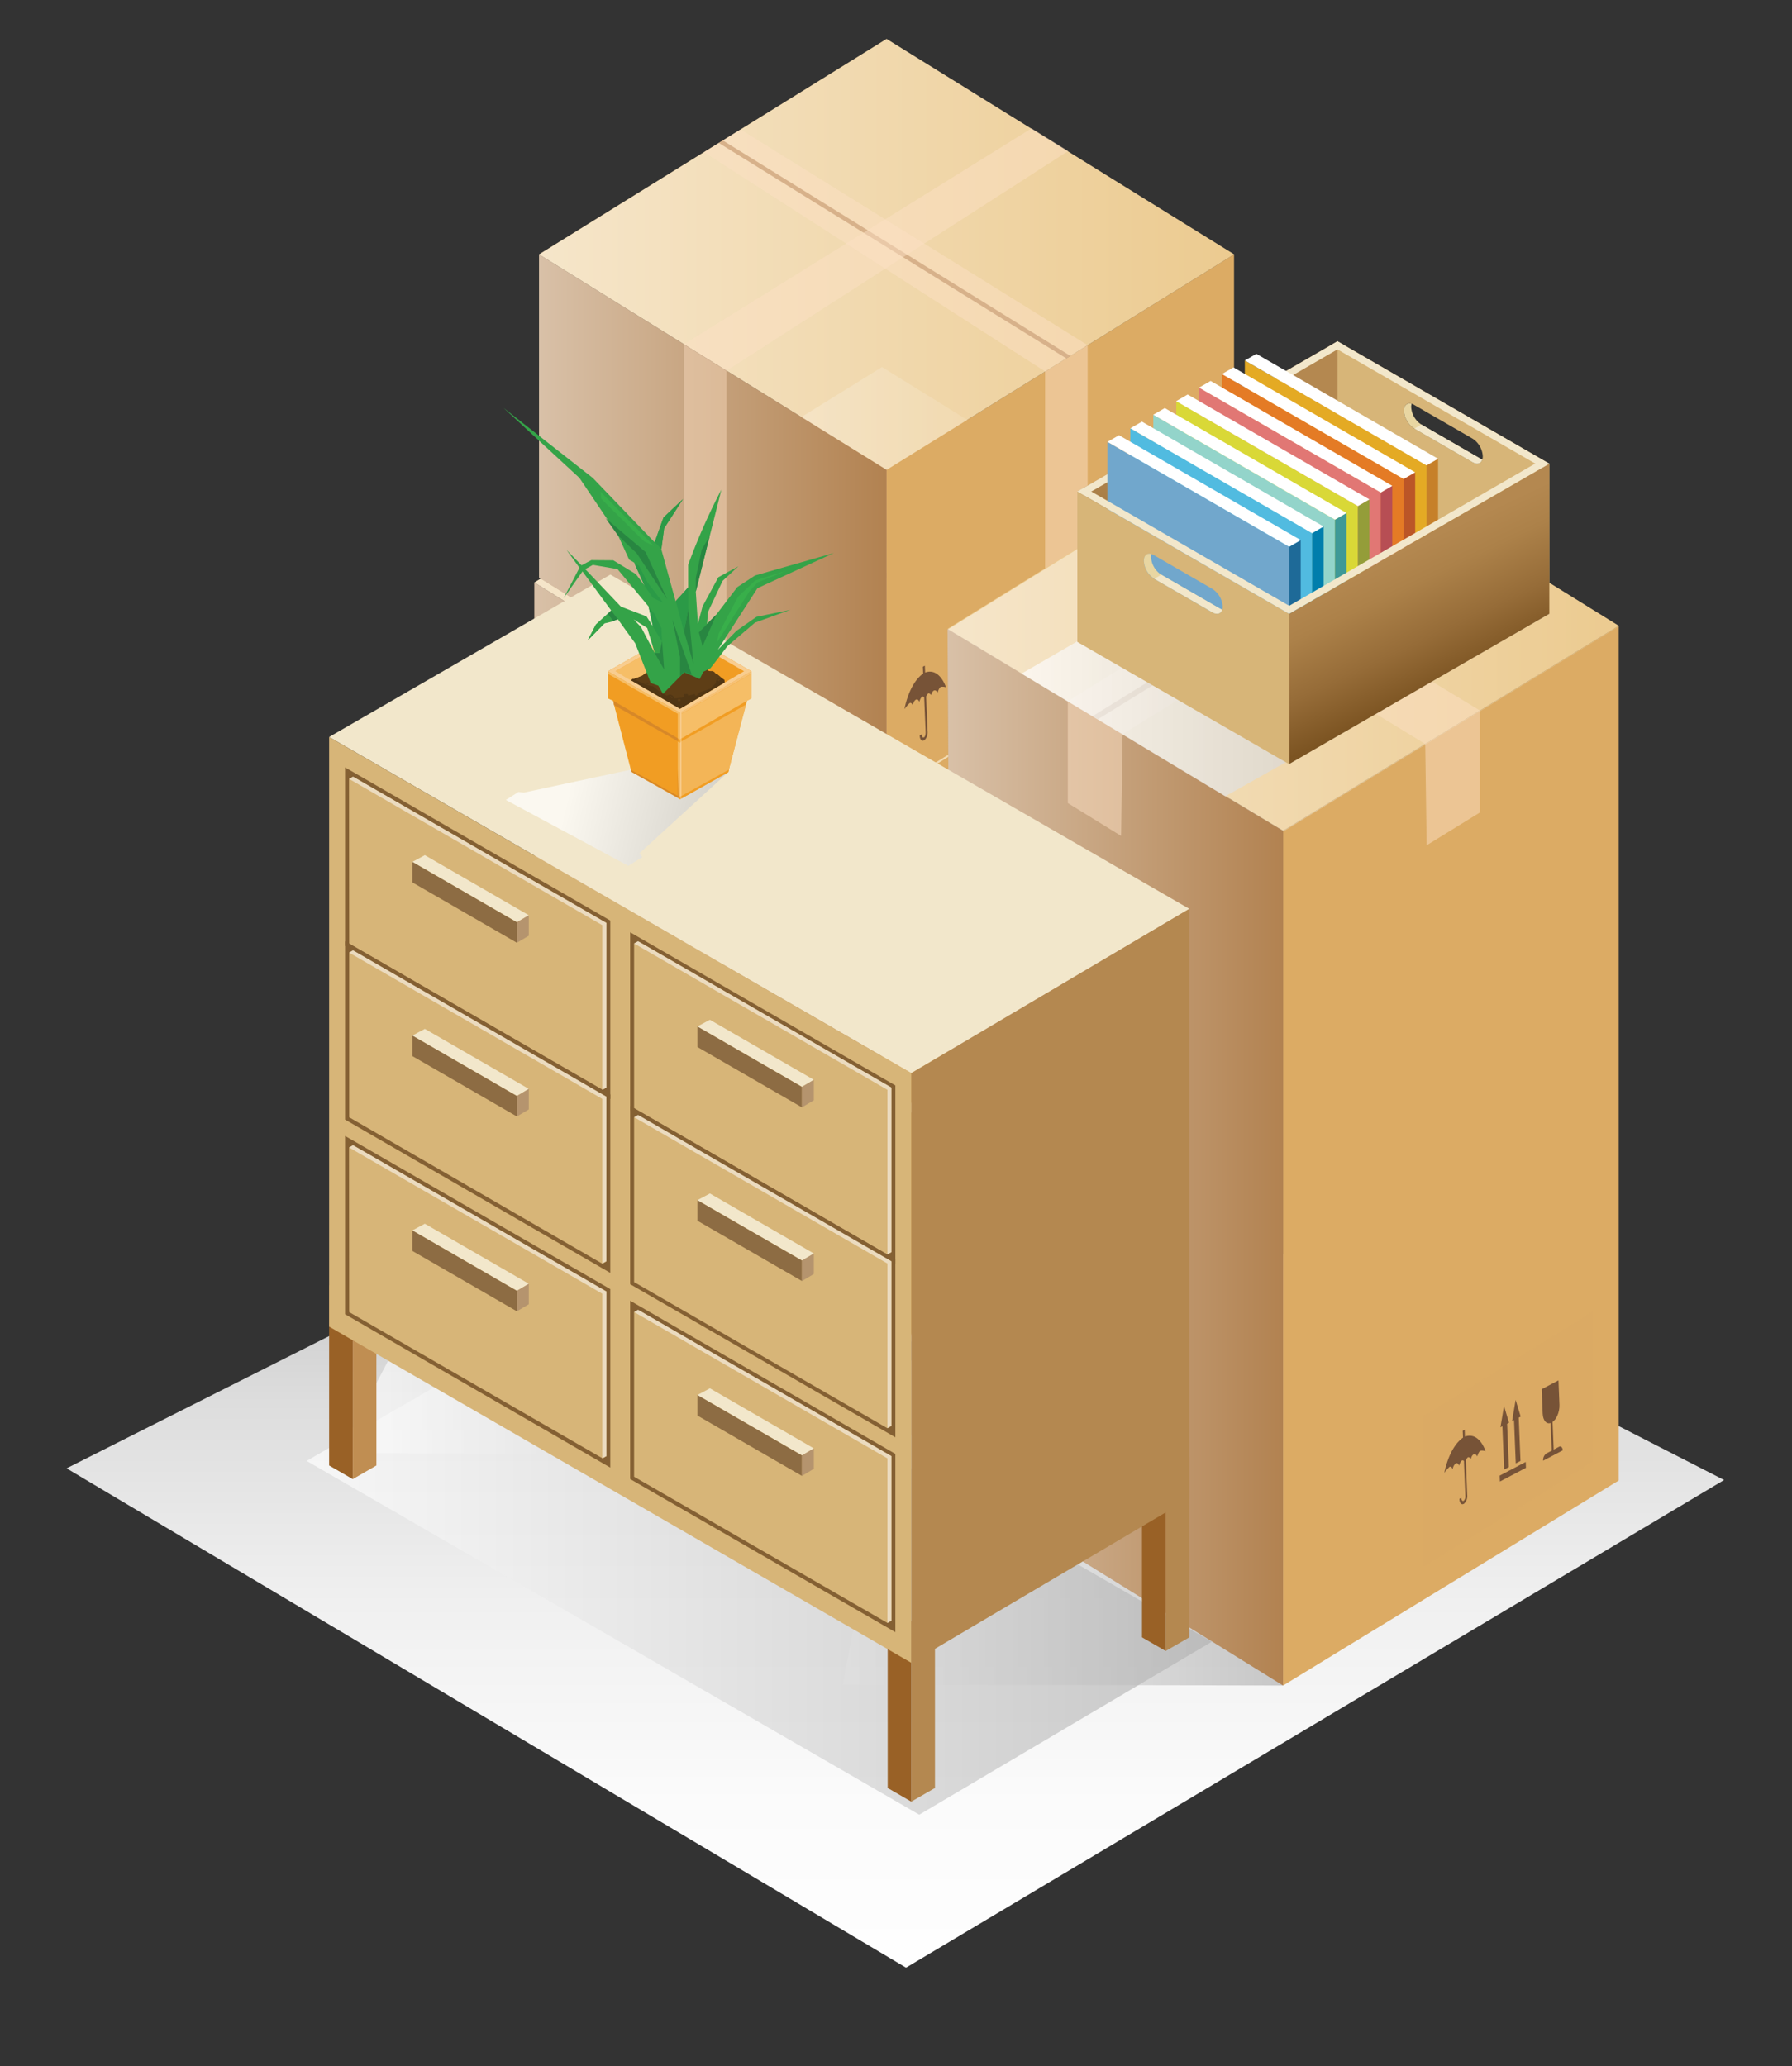 <svg xmlns="http://www.w3.org/2000/svg" xmlns:xlink="http://www.w3.org/1999/xlink" viewBox="0 0 390 449.64"><rect x="0" y="0" width="390" height="449.64" fill="#333333" stroke="none"/><defs><style>.cls-1{isolation:isolate;}.cls-2{fill:url(#linear-gradient);}.cls-16,.cls-20,.cls-3,.cls-41,.cls-49{opacity:0.7;}.cls-12,.cls-14,.cls-16,.cls-17,.cls-20,.cls-3,.cls-41,.cls-49,.cls-7{mix-blend-mode:multiply;}.cls-3{fill:url(#linear-gradient-2);}.cls-4{fill:#eccb90;}.cls-19,.cls-5{fill:#dcab64;}.cls-6{fill:#b28251;}.cls-12,.cls-14,.cls-17,.cls-7,.cls-9{opacity:0.5;}.cls-7{fill:url(#linear-gradient-3);}.cls-8,.cls-9{fill:#fde1c4;}.cls-8{opacity:0.42;}.cls-10{fill:#775337;}.cls-11,.cls-13,.cls-15,.cls-18{opacity:0.52;}.cls-11{fill:url(#linear-gradient-4);}.cls-12{fill:url(#linear-gradient-5);}.cls-13{fill:url(#linear-gradient-6);}.cls-14{fill:url(#linear-gradient-7);}.cls-15{fill:url(#linear-gradient-8);}.cls-16{fill:url(#linear-gradient-9);}.cls-17{fill:url(#linear-gradient-10);}.cls-18{fill:url(#linear-gradient-11);}.cls-19{opacity:0.61;mix-blend-mode:screen;}.cls-20{fill:url(#linear-gradient-12);}.cls-21{fill:#d7b578;}.cls-22{fill:url(#linear-gradient-13);}.cls-23{fill:#f2e7cb;}.cls-24{fill:#e8d6a2;}.cls-25{fill:#e4aa24;}.cls-26{fill:#c6802a;}.cls-27{fill:#fff;}.cls-28{fill:#e47b25;}.cls-29{fill:#bb5627;}.cls-30{fill:#e17774;}.cls-31{fill:#b74e54;}.cls-32{fill:#d9d837;}.cls-33{fill:#949d39;}.cls-34{fill:#93d4ca;}.cls-35{fill:#3f9997;}.cls-36{fill:#51bbe0;}.cls-37{fill:#017eac;}.cls-38{fill:#71a7cc;}.cls-39{fill:#1e6a98;}.cls-40{fill:url(#linear-gradient-14);}.cls-41{fill:url(#linear-gradient-15);}.cls-42{fill:#c08e52;}.cls-43{fill:#996126;}.cls-44{fill:#b48850;}.cls-45{fill:#846033;}.cls-46{fill:#8d6c43;}.cls-47{fill:#b5946e;}.cls-48{fill:#ebdbbf;}.cls-49,.cls-50,.cls-51,.cls-52,.cls-53,.cls-54,.cls-55,.cls-56,.cls-57,.cls-58,.cls-59,.cls-60,.cls-61{fill-rule:evenodd;}.cls-49{fill:url(#linear-gradient-16);}.cls-50{fill:#f19d23;}.cls-51{fill:#f6be67;}.cls-52{fill:#f6c277;}.cls-53{fill:#f8cd90;}.cls-54{fill:#d78828;}.cls-55{fill:#f3b557;}.cls-56{fill:#5e3e16;}.cls-57{fill:#513614;}.cls-58{fill:#34a348;}.cls-59{fill:#38af4a;}.cls-60{fill:#288641;}.cls-61{fill:#2b9a47;}</style><linearGradient id="linear-gradient" x1="194.86" y1="436.15" x2="194.86" y2="100.56" gradientUnits="userSpaceOnUse"><stop offset="0" stop-color="#fff"/><stop offset="0.13" stop-color="#fbfbfb"/><stop offset="0.26" stop-color="#f0f0f0"/><stop offset="0.39" stop-color="#ddd"/><stop offset="0.51" stop-color="#c2c2c2"/><stop offset="0.63" stop-color="#9f9f9f"/><stop offset="0.75" stop-color="#757575"/><stop offset="0.87" stop-color="#434343"/><stop offset="0.98" stop-color="#0a0a0a"/><stop offset="1" stop-color="#010101"/></linearGradient><linearGradient id="linear-gradient-2" x1="73.92" y1="276.23" x2="191.78" y2="276.23" gradientUnits="userSpaceOnUse"><stop offset="0" stop-color="#fff"/><stop offset="1" stop-color="#b4b4b4"/></linearGradient><linearGradient id="linear-gradient-3" x1="116.3" y1="257.78" x2="191.93" y2="257.78" gradientUnits="userSpaceOnUse"><stop offset="0" stop-color="#fff"/><stop offset="1" stop-color="#b28251"/></linearGradient><linearGradient id="linear-gradient-4" x1="116.31" y1="199.18" x2="267.58" y2="199.18" gradientUnits="userSpaceOnUse"><stop offset="0" stop-color="#fff"/><stop offset="1" stop-color="#eccb90"/></linearGradient><linearGradient id="linear-gradient-5" x1="116.3" y1="185.36" x2="191.93" y2="185.36" xlink:href="#linear-gradient-3"/><linearGradient id="linear-gradient-6" x1="116.31" y1="126.76" x2="267.58" y2="126.76" xlink:href="#linear-gradient-4"/><linearGradient id="linear-gradient-7" x1="117.31" y1="113.96" x2="192.94" y2="113.96" xlink:href="#linear-gradient-3"/><linearGradient id="linear-gradient-8" x1="117.33" y1="55.36" x2="268.59" y2="55.36" xlink:href="#linear-gradient-4"/><linearGradient id="linear-gradient-9" x1="183.38" y1="290.9" x2="279.25" y2="290.9" xlink:href="#linear-gradient-2"/><linearGradient id="linear-gradient-10" x1="206.21" y1="251.82" x2="279.25" y2="251.82" xlink:href="#linear-gradient-3"/><linearGradient id="linear-gradient-11" x1="206.3" y1="136.12" x2="352.39" y2="136.12" xlink:href="#linear-gradient-4"/><linearGradient id="linear-gradient-12" x1="222.32" y1="140.09" x2="337.18" y2="140.09" xlink:href="#linear-gradient-2"/><linearGradient id="linear-gradient-13" x1="262.78" y1="94" x2="262.78" y2="141.21" gradientUnits="userSpaceOnUse"><stop offset="0" stop-color="#b48850"/><stop offset="0.25" stop-color="#ac8149"/><stop offset="0.64" stop-color="#966c38"/><stop offset="1" stop-color="#7c5422"/></linearGradient><linearGradient id="linear-gradient-14" x1="302.86" y1="120.84" x2="315.88" y2="148.44" xlink:href="#linear-gradient-13"/><linearGradient id="linear-gradient-15" x1="66.73" y1="337.81" x2="263.73" y2="337.81" xlink:href="#linear-gradient-2"/><linearGradient id="linear-gradient-16" x1="123.96" y1="172.75" x2="168.19" y2="182.99" xlink:href="#linear-gradient-2"/></defs><g class="cls-1"><g id="Layer_1" data-name="Layer 1"><polygon class="cls-2" points="197.18 428.19 375.22 322.07 193.78 229.23 14.49 319.53 197.18 428.19"/><polygon class="cls-3" points="116.15 235.93 73.92 316.18 136.8 316.53 191.78 316.53 191.78 253.58 116.15 235.93"/><polygon class="cls-4" points="117.31 55.36 192.94 102.24 268.57 55.36 192.94 8.48 117.31 55.36"/><polygon class="cls-4" points="116.3 126.76 191.93 173.64 267.56 126.76 191.93 79.88 116.3 126.76"/><polygon class="cls-4" points="116.3 199.18 191.93 246.06 267.56 199.18 191.93 152.3 116.3 199.18"/><polygon class="cls-5" points="191.93 316.38 191.93 246.06 267.56 199.18 267.56 269.5 191.93 316.38"/><polygon class="cls-6" points="116.3 199.18 116.3 269.5 191.93 316.38 191.93 246.06 116.3 199.18"/><polygon class="cls-7" points="116.3 199.18 116.3 269.5 191.93 316.38 191.93 246.06 116.3 199.18"/><polygon class="cls-8" points="157.1 224.53 157.1 294.8 147.84 289.06 147.84 218.79 157.1 224.53"/><polygon class="cls-9" points="226.43 224.67 226.43 294.94 235.7 289.2 235.7 218.93 226.43 224.67"/><path class="cls-10" d="M200.32,290.18l-.06-1.5-.42.23.06,1.49c-3.15,2.23-4.07,7.75-4.07,7.75a8.53,8.53,0,0,1,1.08-1.27c.44-.37.75.5.75.5a2,2,0,0,1,.62-1.28c.53-.34.77.47.77.47s.26-.91.62-1.12a.37.37,0,0,1,.45.09l.32,7.66a1.33,1.33,0,0,1-.37,1.09l-.06,0c-.22.12-.42-.18-.44-.66l-.43.23c0,.85.44,1.36.9,1.11l.06,0a2.31,2.31,0,0,0,.76-2l-.31-7.56a2.15,2.15,0,0,1,.41-.65c.29-.2.69.34.69.34s.16-.84.63-1.05.77.47.77.47.29-1.16.74-1.26a2.34,2.34,0,0,1,1.07.1S203.52,289,200.32,290.18Z"/><polygon class="cls-10" points="210.01 287.12 209.45 285.28 208.89 283.44 208.51 285.78 208.13 288.12 208.55 287.89 208.95 297.4 209.99 296.85 209.59 287.34 210.01 287.12"/><polygon class="cls-10" points="212.56 285.77 212.01 283.93 211.45 282.09 211.06 284.43 210.68 286.77 211.1 286.54 211.5 296.05 212.54 295.5 212.14 285.99 212.56 285.77"/><polygon class="cls-10" points="213.74 297.01 208.03 300.03 207.98 298.73 213.69 295.71 213.74 297.01"/><path class="cls-10" d="M219.36,287.06h0c-1,.54-1.9-.34-2-2l-.23-5.37,3.67-2,.23,5.37C221.14,284.77,220.37,286.53,219.36,287.06Z"/><polygon class="cls-10" points="219.86 293.58 219.42 293.81 219.12 286.79 219.56 286.56 219.86 293.58"/><path class="cls-10" d="M221.81,293.16l-4.3,2.27h0a1.82,1.82,0,0,1,.7-1.58l2.81-1.49c.41-.22.76.14.79.8Z"/><polygon class="cls-11" points="116.31 199.18 191.95 246.06 267.58 199.18 191.95 152.3 116.31 199.18"/><polygon class="cls-6" points="231.05 221.81 155.44 174.94 156.29 174.39 231.93 221.27 231.05 221.81"/><polygon class="cls-9" points="223.48 171.76 231.45 176.7 157.1 224.49 147.84 218.75 223.48 171.76"/><polygon class="cls-9" points="160.17 172 152.2 176.94 226.44 224.67 235.7 218.93 160.17 172"/><polygon class="cls-5" points="191.93 243.96 191.93 173.64 267.56 126.76 267.56 197.08 191.93 243.96"/><polygon class="cls-6" points="116.3 126.76 116.3 197.08 191.93 243.96 191.93 173.64 116.3 126.76"/><polygon class="cls-12" points="116.3 126.76 116.3 197.08 191.93 243.96 191.93 173.64 116.3 126.76"/><polygon class="cls-8" points="157.1 152.11 157.1 222.38 147.84 216.63 147.84 146.37 157.1 152.11"/><polygon class="cls-9" points="226.43 152.25 226.43 222.52 235.7 216.78 235.7 146.51 226.43 152.25"/><path class="cls-10" d="M200.32,217.76l-.06-1.5-.42.23.06,1.49c-3.15,2.23-4.07,7.75-4.07,7.75a8.53,8.53,0,0,1,1.08-1.27c.44-.37.75.5.75.5a2,2,0,0,1,.62-1.28c.53-.34.77.47.77.47s.26-.91.62-1.12a.37.37,0,0,1,.45.09l.32,7.66a1.33,1.33,0,0,1-.37,1.09l-.06,0c-.22.11-.42-.19-.44-.67l-.43.23c0,.85.44,1.36.9,1.11l.06,0a2.31,2.31,0,0,0,.76-2l-.31-7.56a2.15,2.15,0,0,1,.41-.65c.29-.2.69.34.69.34s.16-.84.63-1.05.77.47.77.47.29-1.16.74-1.26a2.34,2.34,0,0,1,1.07.1S203.52,216.62,200.32,217.76Z"/><polygon class="cls-10" points="210.01 214.7 209.45 212.86 208.89 211.02 208.51 213.36 208.13 215.7 208.55 215.47 208.95 224.98 209.99 224.43 209.59 214.92 210.01 214.7"/><polygon class="cls-10" points="212.56 213.35 212.01 211.51 211.45 209.67 211.06 212.01 210.68 214.35 211.1 214.12 211.5 223.63 212.54 223.08 212.14 213.57 212.56 213.35"/><polygon class="cls-10" points="213.74 224.59 208.03 227.61 207.98 226.31 213.69 223.29 213.74 224.59"/><path class="cls-10" d="M219.36,214.64h0c-1,.54-1.9-.34-2-2l-.23-5.37,3.67-1.95.23,5.37C221.14,212.36,220.37,214.11,219.36,214.64Z"/><polygon class="cls-10" points="219.86 221.16 219.42 221.4 219.12 214.37 219.56 214.14 219.86 221.16"/><path class="cls-10" d="M221.81,220.74l-4.3,2.27h0a1.82,1.82,0,0,1,.7-1.58l2.81-1.49c.41-.22.76.14.79.8Z"/><polygon class="cls-13" points="116.31 126.76 191.95 173.64 267.58 126.76 191.95 79.88 116.31 126.76"/><polygon class="cls-6" points="231.05 149.39 155.44 102.52 156.29 101.97 231.93 148.85 231.05 149.39"/><polygon class="cls-9" points="223.48 99.34 231.45 104.28 157.1 152.07 147.84 146.33 223.48 99.34"/><polygon class="cls-9" points="160.17 99.58 152.2 104.52 226.44 152.25 235.7 146.51 160.17 99.58"/><polygon class="cls-5" points="192.94 172.56 192.94 102.24 268.57 55.36 268.57 125.68 192.94 172.56"/><polygon class="cls-6" points="117.31 55.36 117.31 125.68 192.94 172.56 192.94 102.24 117.31 55.36"/><polygon class="cls-14" points="117.31 55.36 117.31 125.68 192.94 172.56 192.94 102.24 117.31 55.36"/><polygon class="cls-8" points="158.12 80.71 158.12 150.97 148.85 145.23 148.85 74.97 158.12 80.71"/><polygon class="cls-9" points="227.45 80.85 227.45 151.11 236.71 145.37 236.71 75.11 227.45 80.85"/><path class="cls-10" d="M201.34,146.35l-.06-1.49-.43.22.06,1.5c-3.15,2.23-4.07,7.74-4.07,7.74a9.23,9.23,0,0,1,1.08-1.27c.44-.36.75.5.75.5s.09-.94.62-1.27.77.47.77.47.26-.92.63-1.13a.35.35,0,0,1,.44.09l.32,7.66c0,.48-.14,1-.36,1.09l-.07,0c-.22.12-.42-.19-.44-.66l-.42.22c0,.86.43,1.36.89,1.12l.07,0a2.34,2.34,0,0,0,.76-2l-.32-7.56a2,2,0,0,1,.42-.65c.28-.2.69.33.69.33s.16-.84.62-1,.77.47.77.47.3-1.17.75-1.27a2.41,2.41,0,0,1,1.06.11S204.54,145.22,201.34,146.35Z"/><polygon class="cls-10" points="211.03 143.29 210.47 141.45 209.91 139.61 209.53 141.95 209.14 144.29 209.57 144.07 209.97 153.57 211 153.02 210.6 143.52 211.03 143.29"/><polygon class="cls-10" points="213.58 141.94 213.02 140.1 212.46 138.26 212.08 140.6 211.69 142.94 212.12 142.72 212.52 152.22 213.56 151.67 213.16 142.17 213.58 141.94"/><polygon class="cls-10" points="214.76 153.18 209.05 156.2 208.99 154.91 214.7 151.88 214.76 153.18"/><path class="cls-10" d="M220.37,143.24h0c-1,.54-1.89-.34-2-2l-.23-5.37,3.68-2,.23,5.38C222.15,141,221.39,142.7,220.37,143.24Z"/><polygon class="cls-10" points="220.87 149.76 220.43 149.99 220.14 142.97 220.57 142.73 220.87 149.76"/><path class="cls-10" d="M222.83,149.33l-4.3,2.28h0a1.82,1.82,0,0,1,.69-1.59l2.81-1.49c.41-.21.77.14.8.8Z"/><polygon class="cls-15" points="117.33 55.36 192.96 102.24 268.59 55.36 192.96 8.48 117.33 55.36"/><polygon class="cls-6" points="232.06 77.99 156.45 31.12 157.31 30.56 232.94 77.44 232.06 77.99"/><polygon class="cls-9" points="224.5 27.93 232.47 32.87 158.12 80.67 148.85 74.92 224.5 27.93"/><polygon class="cls-9" points="161.18 28.17 153.21 33.11 227.46 80.84 236.71 75.11 161.18 28.17"/><polygon class="cls-16" points="213.19 215.01 183.38 366.6 279.25 366.79 279.25 286.34 213.19 215.01"/><polygon class="cls-4" points="206.21 136.85 279.78 91.24 352.29 136.18 279.25 180.79 206.21 136.85"/><polygon class="cls-6" points="207.28 322.18 279.25 366.79 279.25 180.79 206.21 136.85 207.28 322.18"/><polygon class="cls-9" points="244.31 159.77 317.32 114.51 305.52 107.2 232.39 152.6 244.31 159.77"/><polygon class="cls-6" points="238.91 156.54 237.78 155.85 310.96 110.57 312.08 111.26 238.91 156.54"/><polygon class="cls-5" points="279.25 366.79 352.29 322.18 352.29 136.18 279.25 180.79 279.25 366.79"/><polygon class="cls-17" points="207.28 322.18 279.25 366.79 279.25 180.79 206.21 136.85 207.28 322.18"/><polygon class="cls-18" points="206.3 136.95 279.88 91.34 352.38 136.28 279.35 180.89 206.3 136.95"/><polygon class="cls-19" points="309.68 341.04 346.69 318.1 346.69 285.33 309.68 308.27 309.68 341.04"/><polygon class="cls-9" points="248.97 110.34 322.09 154.62 310.18 161.9 237.18 117.43 248.97 110.34"/><polygon class="cls-9" points="243.99 181.91 244.31 159.77 232.39 152.6 232.39 174.76 243.99 181.91"/><polygon class="cls-9" points="310.49 183.95 310.18 161.9 322.09 154.64 322.09 176.8 310.49 183.95"/><path class="cls-10" d="M318.82,312.62l-.06-1.48-.42.22.06,1.49c-3.13,2.2-4.06,7.66-4.06,7.66a9.35,9.35,0,0,1,1.08-1.26c.43-.36.74.5.74.5a1.91,1.91,0,0,1,.62-1.26c.52-.33.76.47.76.47s.26-.91.62-1.12a.35.35,0,0,1,.44.1l.3,7.59a1.34,1.34,0,0,1-.36,1.08l-.07,0c-.21.12-.41-.19-.43-.66l-.42.22c0,.85.43,1.35.88,1.11l.06,0a2.28,2.28,0,0,0,.76-2l-.3-7.49a2.07,2.07,0,0,1,.42-.64c.28-.2.68.33.68.33s.16-.83.63-1,.75.47.75.47.3-1.16.75-1.26a2.35,2.35,0,0,1,1.05.11S322,311.51,318.82,312.62Z"/><polygon class="cls-10" points="328.42 309.62 327.87 307.79 327.32 305.96 326.94 308.28 326.55 310.6 326.97 310.38 327.35 319.8 328.38 319.25 328 309.84 328.42 309.62"/><polygon class="cls-10" points="330.95 308.28 330.4 306.46 329.85 304.63 329.47 306.95 329.08 309.27 329.5 309.05 329.88 318.46 330.91 317.92 330.53 308.5 330.95 308.28"/><polygon class="cls-10" points="332.1 319.42 326.43 322.4 326.38 321.12 332.05 318.14 332.1 319.42"/><path class="cls-10" d="M337.68,309.58h0c-1,.53-1.87-.34-1.94-1.95l-.21-5.32,3.65-1.93.21,5.33C339.45,307.32,338.69,309.05,337.68,309.58Z"/><polygon class="cls-10" points="338.16 316.04 337.73 316.27 337.45 309.31 337.88 309.08 338.16 316.04"/><path class="cls-10" d="M340.1,315.62l-4.26,2.25h0a1.78,1.78,0,0,1,.69-1.57l2.78-1.47c.41-.21.76.14.79.79Z"/><polygon class="cls-20" points="222.32 146.59 266.66 173.29 337.18 133.58 290.93 106.88 222.32 146.59"/><path class="cls-21" d="M291.08,74.28V107l46.1,26.61V100.9Zm29.4,26.29-12.71-7.34a4.9,4.9,0,0,1-2.22-3.84c0-1.42,1-2,2.22-1.28l12.71,7.34a4.88,4.88,0,0,1,2.22,3.84C322.7,100.71,321.71,101.28,320.48,100.57Z"/><polygon class="cls-22" points="291.08 106.97 234.47 139.65 234.47 106.96 291.08 74.28 291.08 106.97"/><polygon class="cls-23" points="234.47 106.96 235.99 107.84 292.6 75.16 291.08 74.28 234.47 106.96"/><polygon class="cls-23" points="291.08 74.28 289.56 75.16 335.66 101.77 337.18 100.9 291.08 74.28"/><path class="cls-24" d="M309.34,92.39a4.88,4.88,0,0,1-2.22-3.84,2.25,2.25,0,0,1,.1-.67c-1-.27-1.67.32-1.67,1.51a4.9,4.9,0,0,0,2.22,3.84l12.71,7.34c1,.58,1.85.29,2.12-.61a2.55,2.55,0,0,1-.56-.23Z"/><path class="cls-23" d="M309.34,92.39l-1.51.87,12.65,7.31c1,.57,1.8.31,2.1-.53Z"/><polygon class="cls-23" points="291.08 106.97 234.47 139.65 280.57 166.26 337.18 133.58 291.08 106.97"/><path class="cls-25" d="M270.92,78.44v28l39.54,22.83v-28Z"/><path class="cls-26" d="M310.46,101.27v28l2.51-1.45v-28Z"/><polygon class="cls-27" points="273.43 77 270.92 78.44 310.46 101.27 312.97 99.83 273.43 77"/><path class="cls-28" d="M265.94,81.4v28l39.54,22.82v-28Z"/><path class="cls-29" d="M305.48,104.23v28l2.51-1.44v-28Z"/><polygon class="cls-27" points="268.45 79.95 265.94 81.4 305.48 104.23 307.99 102.78 268.45 79.95"/><path class="cls-30" d="M261,84.35v28l39.54,22.83v-28Z"/><path class="cls-31" d="M300.5,107.18v28l2.51-1.45v-28Z"/><polygon class="cls-27" points="263.47 82.9 260.96 84.35 300.5 107.18 303.01 105.73 263.47 82.9"/><path class="cls-32" d="M256,87.3v28l39.55,22.83v-28Z"/><path class="cls-33" d="M295.52,110.13v28l2.51-1.45v-28Z"/><polygon class="cls-27" points="258.48 85.85 255.97 87.3 295.52 110.13 298.03 108.68 258.48 85.85"/><path class="cls-34" d="M251,90.25v28l39.54,22.83v-28Z"/><path class="cls-35" d="M290.53,113.08v28l2.51-1.45v-28Z"/><polygon class="cls-27" points="253.5 88.8 250.99 90.25 290.54 113.08 293.04 111.63 253.5 88.8"/><path class="cls-36" d="M246,93.2v28l39.54,22.83V116Z"/><path class="cls-37" d="M285.55,116v28l2.51-1.45v-28Z"/><polygon class="cls-27" points="248.52 91.75 246.01 93.2 285.55 116.03 288.06 114.58 248.52 91.75"/><path class="cls-38" d="M241,96.15v28L280.57,147V119Z"/><path class="cls-39" d="M280.57,119v28l2.51-1.45v-28Z"/><polygon class="cls-27" points="243.54 94.71 241.03 96.15 280.57 118.98 283.08 117.53 243.54 94.71"/><polygon class="cls-40" points="337.18 133.58 280.57 166.26 280.57 133.58 337.18 100.9 337.18 133.58"/><path class="cls-21" d="M234.47,107v32.69l46.1,26.61V133.58Zm29.41,26.29-12.71-7.34a4.87,4.87,0,0,1-2.22-3.84c0-1.41,1-2,2.22-1.28l12.71,7.34A4.91,4.91,0,0,1,266.1,132C266.1,133.39,265.1,134,263.88,133.25Z"/><polygon class="cls-23" points="235.99 106.09 234.47 106.96 280.57 133.58 280.57 131.83 235.99 106.09"/><polygon class="cls-23" points="280.57 131.83 280.57 133.58 337.18 100.9 334.11 100.88 280.57 131.83"/><path class="cls-24" d="M252.73,125.07a4.91,4.91,0,0,1-2.22-3.84,2.25,2.25,0,0,1,.1-.67c-1-.27-1.66.32-1.66,1.51a4.87,4.87,0,0,0,2.22,3.84l12.71,7.34c1,.58,1.84.29,2.12-.61a2.37,2.37,0,0,1-.56-.23Z"/><path class="cls-23" d="M252.73,125.07l-1.51.88,12.66,7.3c1,.57,1.79.31,2.09-.53Z"/><polygon class="cls-41" points="131.15 280.73 66.73 317.92 200.06 394.9 263.73 357.27 131.15 280.73"/><polygon class="cls-42" points="76.77 321.88 81.92 318.91 81.92 279.65 76.77 282.63 76.77 321.88"/><polygon class="cls-43" points="71.63 318.91 76.77 321.88 76.77 282.63 71.63 279.65 71.63 318.91"/><polygon class="cls-44" points="198.33 392.06 203.48 389.09 203.48 349.83 198.33 352.81 198.33 392.06"/><polygon class="cls-43" points="193.19 389.09 198.33 392.06 198.33 352.81 193.19 349.83 193.19 389.09"/><polygon class="cls-42" points="132.13 289.1 137.28 286.13 137.28 246.87 132.13 249.84 132.13 289.1"/><polygon class="cls-43" points="126.98 286.13 132.13 289.1 132.13 249.84 126.98 246.87 126.98 286.13"/><polygon class="cls-44" points="253.69 359.28 258.84 356.31 258.84 317.05 253.69 320.02 253.69 359.28"/><polygon class="cls-43" points="248.54 356.31 253.69 359.28 253.69 320.02 248.54 317.05 248.54 356.31"/><polygon class="cls-23" points="132.84 125.04 71.63 160.38 198.33 233.53 258.84 197.78 132.84 125.04"/><polygon class="cls-21" points="71.63 288.69 198.33 361.85 198.33 233.53 71.63 160.38 71.63 288.69"/><polygon class="cls-44" points="258.84 326.09 198.33 361.85 198.33 233.53 258.84 197.78 258.84 326.09"/><path class="cls-45" d="M194.86,275l-57.72-33.32v-38.8l57.72,33.33ZM138,241.16,193.13,273l.86-.49V236.69L139.16,205l-1.16.29Z"/><polygon class="cls-23" points="154.5 221.92 151.77 223.38 174.53 236.52 177.12 234.98 154.5 221.92"/><polygon class="cls-46" points="151.77 227.84 174.53 240.98 174.53 236.52 151.77 223.38 151.77 227.84"/><polygon class="cls-47" points="177.12 234.98 174.53 236.52 174.53 240.98 177.12 239.44 177.12 234.98"/><polygon class="cls-48" points="138.85 204.82 138 205.32 193.13 237.16 193.13 272.97 193.99 272.48 193.99 236.66 138.85 204.82"/><path class="cls-45" d="M132.82,239.16,75.1,205.84V167l57.72,33.33ZM76,205.34l55.13,31.81.87-.48v-35.8L77.13,169.21l-1.17.3Z"/><polygon class="cls-23" points="92.46 186.1 89.74 187.56 112.49 200.7 115.09 199.17 92.46 186.1"/><polygon class="cls-46" points="89.74 192.02 112.49 205.16 112.49 200.7 89.74 187.56 89.74 192.02"/><polygon class="cls-47" points="115.09 199.17 112.49 200.7 112.49 205.16 115.09 203.63 115.09 199.17"/><polygon class="cls-48" points="76.82 169 75.97 169.5 131.09 201.34 131.09 237.15 131.96 236.67 131.96 200.84 76.82 169"/><path class="cls-45" d="M194.86,312.78l-57.72-33.32v-38.8L194.86,274ZM138,279l55.13,31.81.86-.49v-35.8l-54.83-31.65-1.16.29Z"/><polygon class="cls-23" points="154.5 259.72 151.77 261.18 174.53 274.31 177.12 272.78 154.5 259.72"/><polygon class="cls-46" points="151.77 265.64 174.53 278.77 174.53 274.31 151.77 261.18 151.77 265.64"/><polygon class="cls-47" points="177.12 272.78 174.53 274.31 174.53 278.77 177.12 277.24 177.12 272.78"/><polygon class="cls-48" points="138.85 242.62 138 243.12 193.13 274.96 193.13 310.77 193.99 310.28 193.99 274.46 138.85 242.62"/><path class="cls-45" d="M132.82,277,75.1,243.64v-38.8l57.72,33.33ZM76,243.14,131.09,275l.87-.49V238.67L77.13,207,76,207.3Z"/><polygon class="cls-23" points="92.46 223.9 89.74 225.36 112.49 238.5 115.09 236.96 92.46 223.9"/><polygon class="cls-46" points="89.74 229.82 112.49 242.96 112.49 238.5 89.74 225.36 89.74 229.82"/><polygon class="cls-47" points="115.09 236.96 112.49 238.5 112.49 242.96 115.09 241.42 115.09 236.96"/><polygon class="cls-48" points="76.82 206.8 75.97 207.3 131.09 239.14 131.09 274.95 131.96 274.46 131.96 238.64 76.82 206.8"/><path class="cls-45" d="M194.86,355.18l-57.72-33.32v-38.8l57.72,33.33ZM138,321.36l55.13,31.81.86-.48v-35.8l-54.83-31.66-1.16.29Z"/><polygon class="cls-23" points="154.5 302.12 151.77 303.58 174.53 316.72 177.12 315.19 154.5 302.12"/><polygon class="cls-46" points="151.77 308.04 174.53 321.18 174.53 316.72 151.77 303.58 151.77 308.04"/><polygon class="cls-47" points="177.12 315.19 174.53 316.72 174.53 321.18 177.12 319.64 177.12 315.19"/><polygon class="cls-48" points="138.85 285.02 138 285.52 193.13 317.36 193.13 353.17 193.99 352.69 193.99 316.86 138.85 285.02"/><path class="cls-45" d="M132.82,319.37,75.1,286v-38.8l57.72,33.33ZM76,285.54l55.13,31.81.87-.48v-35.8L77.13,249.41l-1.17.3Z"/><polygon class="cls-23" points="92.46 266.3 89.74 267.76 112.49 280.9 115.09 279.37 92.46 266.3"/><polygon class="cls-46" points="89.74 272.22 112.49 285.36 112.49 280.9 89.74 267.76 89.74 272.22"/><polygon class="cls-47" points="115.09 279.37 112.49 280.9 112.49 285.36 115.09 283.83 115.09 279.37"/><polygon class="cls-48" points="76.82 249.2 75.97 249.71 131.09 281.54 131.09 317.35 131.96 316.87 131.96 281.04 76.82 249.2"/><polygon class="cls-49" points="158.48 168.03 139.2 185.66 139.78 186.53 136.74 188.42 110.09 174.08 112.84 172.34 114 172.48 137.25 167.5 158.48 168.03"/><polygon class="cls-50" points="163.52 151.98 162.52 152.51 158.48 168.03 148 173.93 137.52 168.03 133.47 152.51 132.34 151.98 132.34 146.07 148 137.12 163.52 146.07 163.52 151.98"/><path class="cls-50" d="M148,138.05l13.93,8L148,154.23l-10.61-6.17a1.15,1.15,0,0,1,.33-.33c.31,0,.48,0,.53-.13l.33-.07.8-.33a1.86,1.86,0,0,0,.79-.46l.47-.33.66-.47a1,1,0,0,1,.53-.2.91.91,0,0,0,.6-.13l.06-.2a.4.4,0,0,0,.14-.26,12.92,12.92,0,0,1,1.32-.8.48.48,0,0,0,.47-.33,2.1,2.1,0,0,1,.66-.4l.8-.33a3.7,3.7,0,0,1,.53-.47l1-.46a1.59,1.59,0,0,1,.6-.13Zm14.39,15.25-14.06,8v-.66l14.19-8.16Zm-30-6.69,15.19,8.68v5.38l-14.06-8.16-1.13-.53Zm4.91,20.89-3.64-14.06,13.92,7.89v-.66l.47.26v.67l-.47-.27V173.2Zm10.42,5.77.33.13v.53l-.33-.2Zm.66.46v-.53l10.28-5.7-.13.53Z"/><path class="cls-51" d="M137.39,148.06l-.2-.13h-.14s0-.07-.13-.07c-1-.61-2-1.21-3-1.79l14.06-8v4.18a1.59,1.59,0,0,0-.6.13l-1,.46a3.7,3.7,0,0,0-.53.47l-.8.33a2.1,2.1,0,0,0-.66.4.48.48,0,0,1-.47.33,12.92,12.92,0,0,0-1.32.8.4.4,0,0,1-.14.26l-.06.2a.91.91,0,0,1-.6.13,1,1,0,0,0-.53.2l-.66.47-.47.33a1.86,1.86,0,0,1-.79.46l-.8.33-.33.07c-.05.09-.22.13-.53.13A1.15,1.15,0,0,0,137.39,148.06Zm10.28,25.21-.14-6v-5.9l.47.27v-.67l-.47-.26v-5.38l-15.19-8.68v-.54l15.66,9v5.84l.33-.26v-5.38l15.19-8.68V152l-1,.53-14.19,8.16v.66l-.33.27v11.8Z"/><polygon class="cls-52" points="163.52 146.07 163.52 146.61 148.33 155.29 148.33 154.9 163.52 146.07"/><path class="cls-53" d="M148,138.05l-14.06,8c1,.58,2,1.18,3,1.79.09,0,.13,0,.13.07h.14l.2.13L148,154.23l13.93-8.16Zm.33,17.24v5.38l-.33.26v-5.84l-15.66-9L148,137.12l15.52,8.95-15.19,8.83Zm0,6V173.2l-.33.2V161.6Z"/><path class="cls-54" d="M147.53,160.67v.66l-13.92-7.89-.14-.93Zm-10.28,6.83,10.28,5.7v-6l.14,6v.46L137.52,168Z"/><polygon class="cls-55" points="162.39 153.31 158.61 167.5 148.33 173.2 148.33 173.73 148 173.93 148 173.4 148.33 173.2 148.33 161.33 162.39 153.31"/><path class="cls-56" d="M148.33,142.23a2.52,2.52,0,0,1,.53.59.86.86,0,0,0,.47.2c.61,0,.95.11,1,.34a2.45,2.45,0,0,0,.46.46,4.61,4.61,0,0,0,.67.33,5.08,5.08,0,0,0,.66.33l.2.27c.4.22.64.22.73,0s.38-.11.73.2a1.26,1.26,0,0,1,.26.46v.4c.05.18.31.26.8.26a.77.77,0,0,1,.73.34,1.32,1.32,0,0,0,.6.39,9.16,9.16,0,0,1,.86.73c.09,0,.13,0,.13.07a2.24,2.24,0,0,0,.47.33,3.38,3.38,0,0,1,.06.6l-9.68,5.7-10.61-6.17a1.15,1.15,0,0,1,.33-.33c.31,0,.48,0,.53-.13l.33-.07.8-.33a1.86,1.86,0,0,0,.79-.46l.47-.33.66-.47a1,1,0,0,1,.53-.2.91.91,0,0,0,.6-.13l.06-.2a.4.4,0,0,0,.14-.26,12.92,12.92,0,0,1,1.32-.8.48.48,0,0,0,.47-.33,2.1,2.1,0,0,1,.66-.4l.8-.33a3.7,3.7,0,0,1,.53-.47l1-.46a1.59,1.59,0,0,1,.6-.13Z"/><path class="cls-56" d="M157,147.53h-.33a.73.73,0,0,0-.67.33,1.56,1.56,0,0,0-.19.4v.34l-1.27,1.25-2.91,1c.31,0,.46.05.46.13s-.11.11-.33.2-.16.2-.2.2c-.22,0-.33-.07-.33-.2V151l-1.46.4c0-.26-.16-.4-.46-.4l-.2.07L149,151a.18.18,0,0,0-.2.2c0,.22,0,.33.07.33v.14l-.2.13-2,.2v-.14a.75.75,0,0,0-.26-.46,1.62,1.62,0,0,0-.4-.2h-.27a1.2,1.2,0,0,0-.46.13.26.26,0,0,1-.2.07l-1.33-.73-1.65-1.33h-.27l-1.33-.39-2-.87-.26-.46.33-.07.8-.33a1.86,1.86,0,0,0,.79-.46l.47-.33.66-.47a1,1,0,0,1,.53-.2.91.91,0,0,0,.6-.13l.06-.2a.4.4,0,0,0,.14-.26,12.92,12.92,0,0,1,1.32-.8.48.48,0,0,0,.47-.33,2.1,2.1,0,0,1,.66-.4l.8-.33a3.7,3.7,0,0,1,.53-.47l1-.46a1.59,1.59,0,0,1,.6-.13h.33a2.52,2.52,0,0,1,.53.59.86.86,0,0,0,.47.2c.61,0,.95.11,1,.34a2.45,2.45,0,0,0,.46.46,4.61,4.61,0,0,0,.67.33,5.08,5.08,0,0,0,.66.33l.2.27c.4.22.64.22.73,0s.38-.11.73.2a1.26,1.26,0,0,1,.26.46v.4c.05.18.31.26.8.26a.77.77,0,0,1,.73.34,1.32,1.32,0,0,0,.6.39A9.16,9.16,0,0,1,157,147.53Zm-16.05,1c-.22,0-.33.07-.33.2l.2.13H141c.13,0,.2,0,.2-.13A.18.18,0,0,0,141,148.53Zm2.78,2.52c.09,0,.14,0,.14.13s0,.2-.14.2-.13-.07-.13-.2h-.07c0-.13,0-.2.07-.2S143.75,151,143.75,151.05Zm2.26.46.33.27v.2l-.66-.47Zm10.54-3.25h-.06q-.27,0-.27-.33c0-.13.11-.2.33-.2s.34.05.34.13-.07.07-.2.07a.12.12,0,0,0-.14.13Zm-8.42,4.18a.43.43,0,0,1-.4.2c-.13,0-.2-.11-.2-.33a.18.18,0,0,1,.2-.2c.27,0,.4.07.4.2Z"/><path class="cls-57" d="M157,147.53c.09,0,.13,0,.13.07a2.24,2.24,0,0,0,.47.33,3.38,3.38,0,0,1,.06.6l-9.68,5.7-10.61-6.17a1.15,1.15,0,0,1,.33-.33c.31,0,.48,0,.53-.13l.26.46,2,.87,1.33.39h.27l1.65,1.33,1.33.73a.26.26,0,0,0,.2-.07,1.2,1.2,0,0,1,.46-.13H146a1.62,1.62,0,0,1,.4.2.75.75,0,0,1,.26.46V152l2-.2.2-.13v-.14s-.07-.11-.07-.33a.18.18,0,0,1,.2-.2l.14.07.2-.07c.3,0,.46.14.46.4l1.46-.4v.2c0,.13.11.2.33.2,0,0,.11-.07.2-.2s.33-.15.33-.2-.15-.13-.46-.13l2.91-1,1.27-1.25v-.34a1.56,1.56,0,0,1,.19-.4.73.73,0,0,1,.67-.33H157Zm-16.05,1a.18.18,0,0,1,.2.2c0,.09-.07.13-.2.13h-.13l-.2-.13C140.64,148.6,140.75,148.53,141,148.53Zm2.78,2.52s0-.07-.13-.07-.07.07-.07.2h.07c0,.13,0,.2.13.2s.14-.07.14-.2S143.84,151.05,143.75,151.05Zm2.26.46h-.33l.66.47v-.2Zm2.12.93v-.13c0-.13-.13-.2-.4-.2a.18.18,0,0,0-.2.2c0,.22.07.33.2.33A.43.43,0,0,0,148.13,152.44Zm8.42-4.18v-.2a.12.12,0,0,1,.14-.13c.13,0,.2,0,.2-.07s-.11-.13-.34-.13-.33.07-.33.2.09.33.27.33Z"/><path class="cls-58" d="M133.47,121.93l4.91,3,1.92,2.52-2.25-5-1.13-.67-2.45-5.37-8.36-12.4L109.59,88.77,129,104l13.46,14,1.93-5.37,4.24-4-4.11,6.37-.6,4.51,3.12,11.34,2.72-3v-4.91A136.69,136.69,0,0,1,157,106.54l-5.57,22.22.46,7,1-3.78,3.45-6.37,4.37-2.38-3.45,3.18-3.18,6.77-.2,2.58,2-2,4.58-6,3.85-2.52,17.17-4.9L164.85,128l-8.63,13.4,4.05-4.12,4.38-3.05,7.36-1.52-7.69,2.78-6,5.11-3.72,4.84-1.52.73-.8,1.59-3.38-1.46L144.28,151l-1-1.79-1.66-.59L138.25,140l-3.78-5.24-2.92.86-3.65,3.72,1.79-3.45,3.32-3.05-6.24-8.49-4.11,5.83,3.45-6.63-2.79-3.85,3.25,3.32,2.13-1.13Zm7.7,10.08-6.77-8.16-5.37-.92-1.66.92,7.76,8.16,5.57,2.13,1.4,2.18Zm-3.25,2.79,1.59,1.66,3,5.7-1.65-5.5Z"/><path class="cls-59" d="M130.69,107l11.6,11.8-2.12-1-9.35-9.29Zm29.91,22.88,3.78-3.58,6.83-2.12-6.36,2.58-1.79,2-7,11,.34-1.85Z"/><path class="cls-60" d="M131.81,112.78l8.69,7.36,4.71,10.28-6.63-10-4.11-3.92Zm20.9,6.83,1.72-2.92-3,12.07v-3Zm-.6,18,3.78-3.85-3,6.9Zm-3.25-.2.93-4.91,1.13,11.94Zm-6.37,4.71h1.06l.54-2.59.46,6.17Zm8.1,4.78-1.73-.67-.86.93V143l-1.66-8.16Zm-18.31-13.27.73-.79,1.46,1.92-1,.4Z"/><path class="cls-61" d="M144.42,112.58l4.24-4-4.11,6.37-.6,4.51L142.49,118Zm-6.37,10,1,.53,1.93,3.71,3.31,4.31-2.18-1-1.8-2.59Zm11.74,10-.93,4.91-1.79-6.7,2.72-3Zm-7.36,1,1.52,3.12.14,2.91-2-3.25-.93-4.31Z"/><polygon class="cls-58" points="133.47 135.2 131.55 135.66 127.9 139.38 129.69 135.93 132.28 133.67 133.47 135.2"/></g></g></svg>